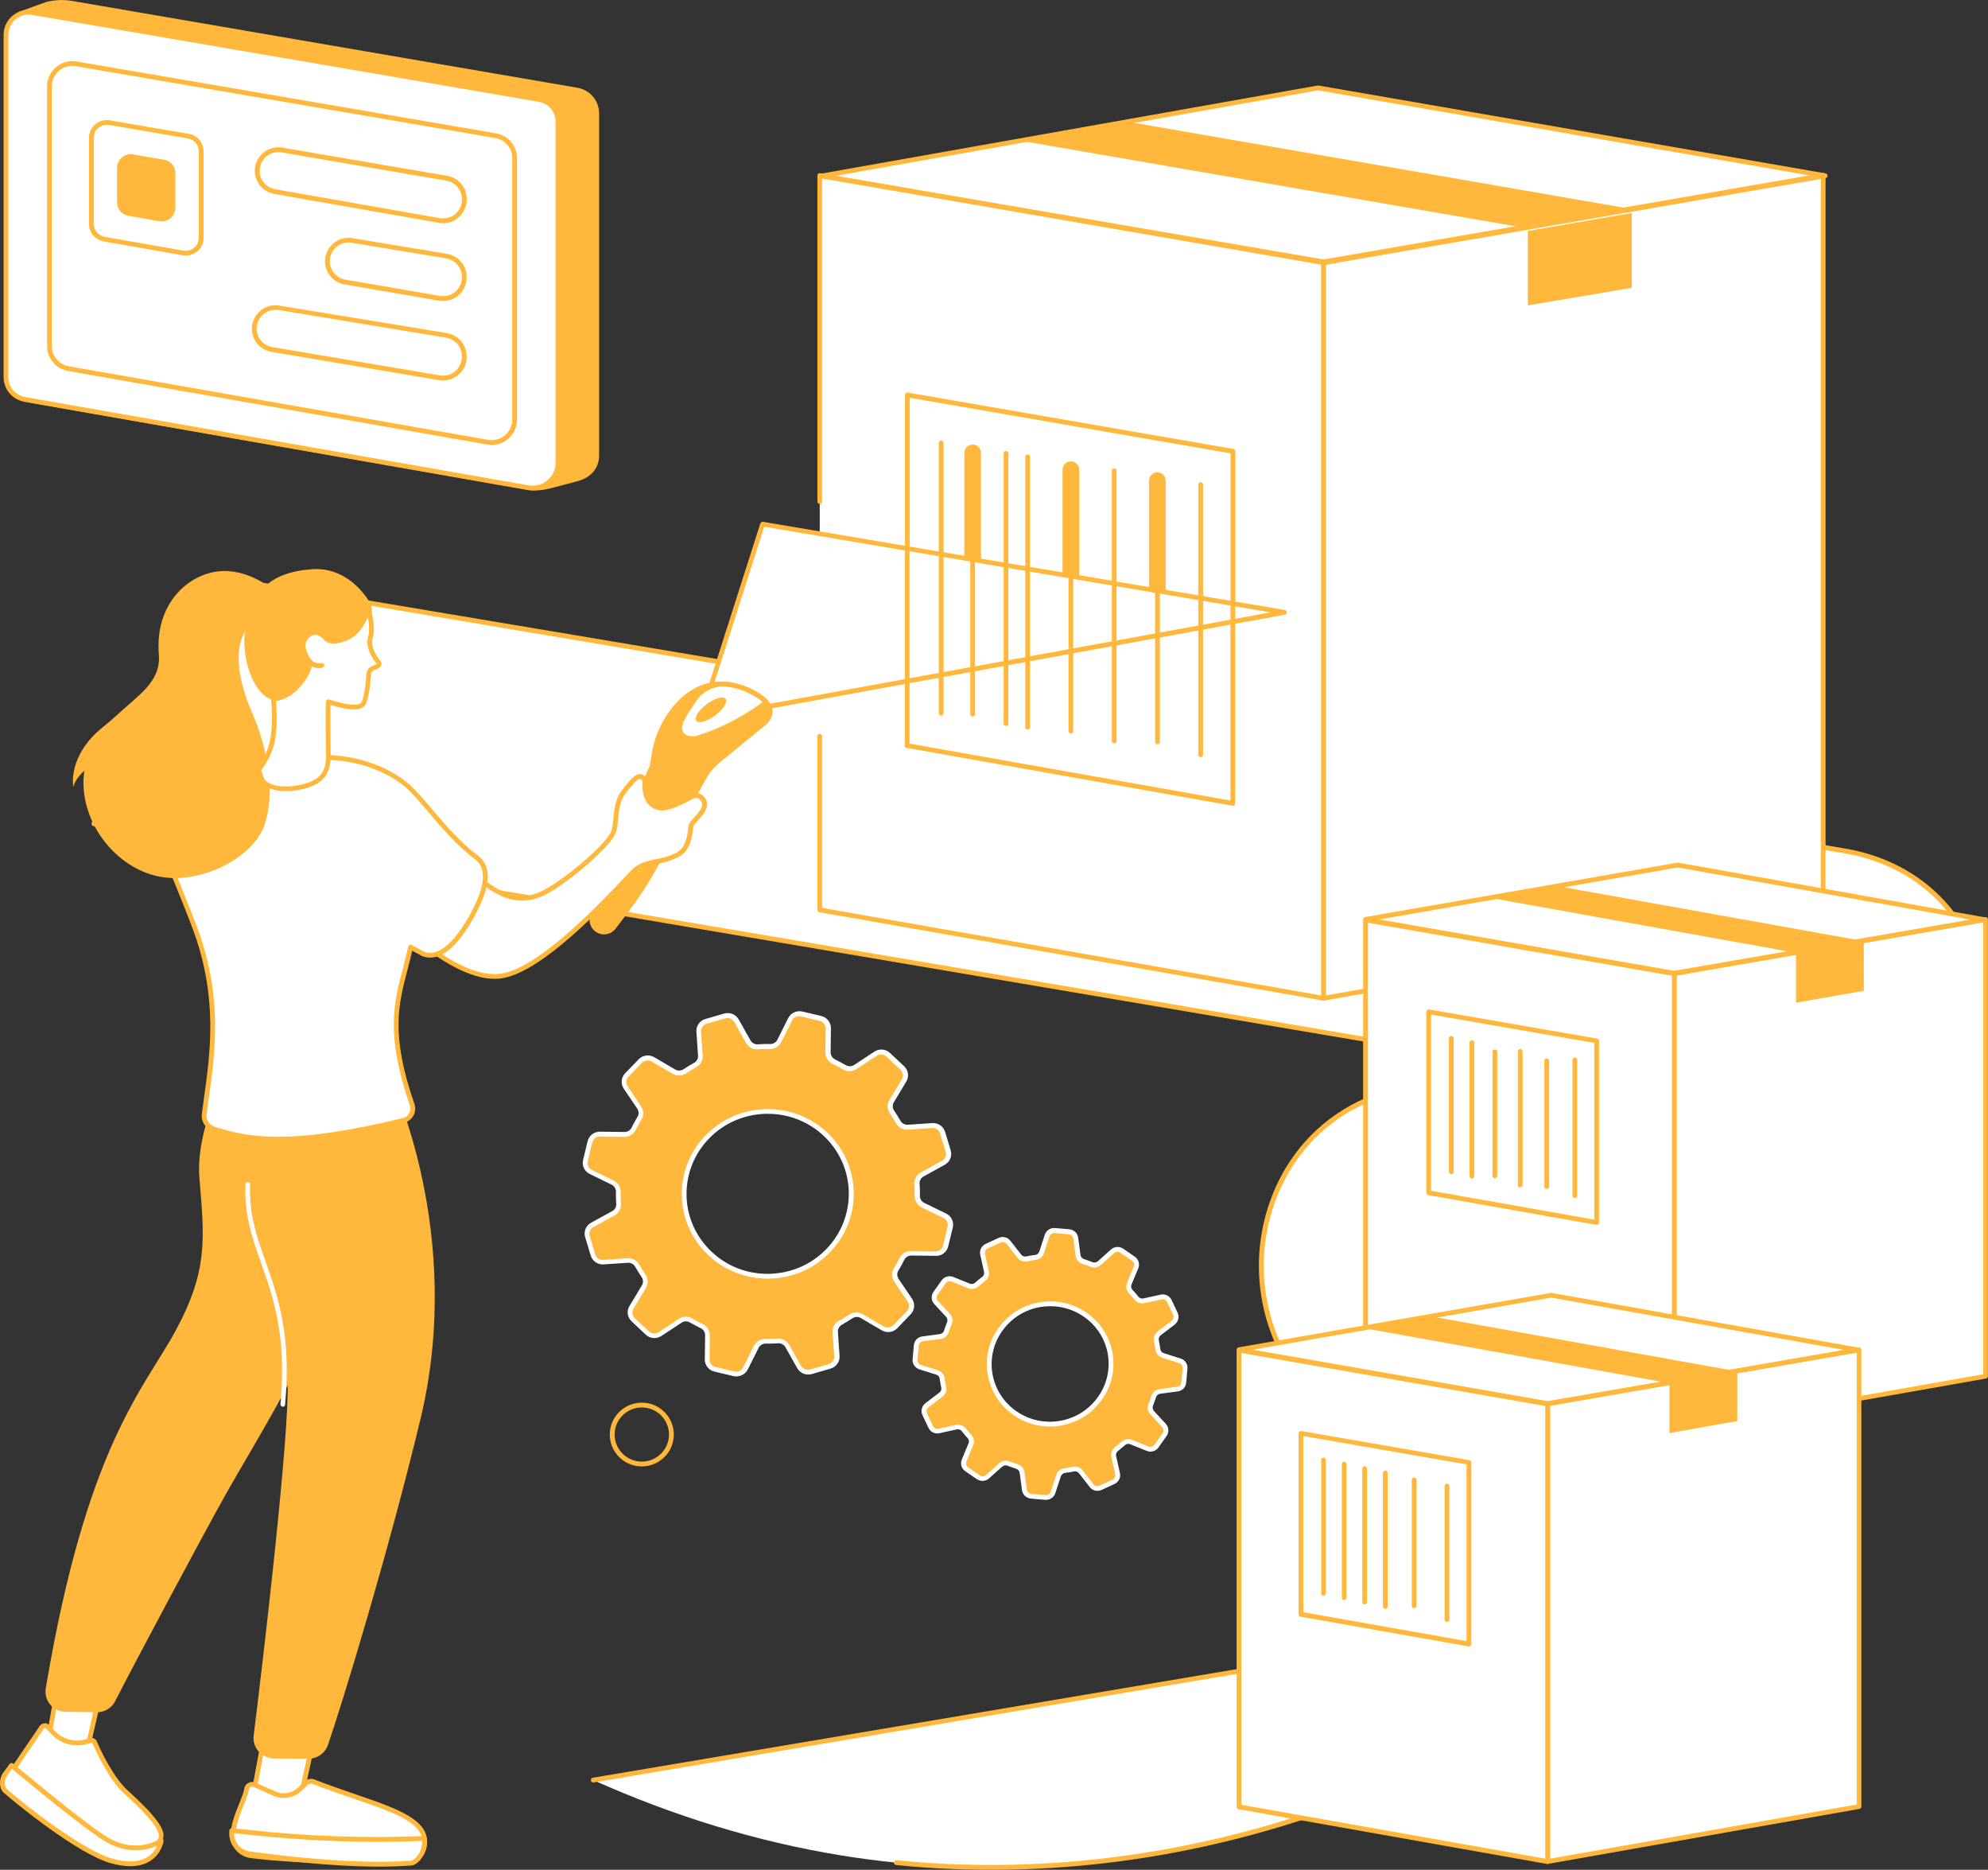 <?xml version="1.0" encoding="UTF-8"?> <svg xmlns="http://www.w3.org/2000/svg" width="804" height="756" viewBox="0 0 804 756" fill="none"><rect x="0" y="0" width="804" height="756" fill="#333333" stroke="none"/> <g clip-path="url(#clip0_157_11381)"> <path d="M773.536 510.114L746.102 505.157C731.659 502.678 731.659 482.063 746.102 479.585C767.809 475.867 783.372 464.382 792.752 449.551C793.001 448.436 793.333 447.403 793.748 446.453C797.525 429.474 800.098 412.454 801.551 395.475C801.551 395.392 801.509 395.309 801.551 395.227C795.823 370.812 777.271 349.288 745.895 344.001L105.832 236.508C91.721 246.877 78.357 259.601 64.827 279.596C52.957 297.153 44.283 315.33 37.975 333.094L571.042 423.442C580.007 424.971 580.048 437.778 571.083 439.347C489.447 453.806 489.903 570.511 571.623 584.392L713.647 609.138C737.885 580.054 758.263 546.922 773.536 510.114Z" fill="white"></path> <path d="M713.647 610.088C713.606 610.088 713.523 610.088 713.481 610.088L571.457 585.342C528.584 578.071 509.244 543.328 509.119 512.097C508.995 480.907 528.045 445.998 570.876 438.397C574.985 437.654 576.769 434.349 576.769 431.374C576.769 428.4 574.902 425.095 570.834 424.393L37.809 334.044C37.518 334.003 37.269 333.838 37.145 333.59C37.02 333.342 36.979 333.053 37.062 332.764C43.951 313.389 52.999 295.294 64.039 279.018C76.158 261.13 88.899 247.745 105.293 235.723C105.501 235.558 105.791 235.517 106.04 235.558L746.061 343.05C774.906 347.925 795.989 367.341 802.464 394.979C802.505 395.061 802.505 395.185 802.505 395.268C802.505 395.351 802.547 395.433 802.505 395.516C801.011 412.701 798.397 429.928 794.661 446.618C794.661 446.659 794.62 446.701 794.62 446.742C794.205 447.734 793.914 448.725 793.665 449.716C793.624 449.799 793.582 449.923 793.541 450.006C786.319 461.449 772.25 476.032 746.268 480.494C739.337 481.692 736.266 487.31 736.266 492.35C736.266 497.39 739.379 503.008 746.268 504.165L773.744 509.122C774.034 509.164 774.283 509.37 774.408 509.618C774.532 509.866 774.574 510.196 774.449 510.444C759.55 546.385 739.338 579.765 714.436 609.716C714.228 609.964 713.938 610.088 713.647 610.088ZM39.261 332.351L571.208 422.492C576.396 423.36 578.762 427.574 578.762 431.374C578.762 435.175 576.479 439.389 571.291 440.298C529.539 447.692 510.987 481.692 511.111 512.097C511.236 542.502 530.037 576.336 571.831 583.442L713.315 608.105C737.719 578.732 757.516 546.014 772.25 510.857L745.978 506.107C737.968 504.743 734.357 498.216 734.357 492.391C734.357 486.566 737.926 480.039 745.978 478.676C771.129 474.338 784.825 460.292 791.881 449.179C792.13 448.188 792.42 447.197 792.835 446.164C796.529 429.598 799.144 412.578 800.596 395.516C800.596 395.475 800.596 395.392 800.596 395.351C794.288 368.539 773.785 349.701 745.771 344.992L106.082 237.541C90.02 249.397 77.527 262.534 65.616 280.133C54.867 295.955 46.026 313.513 39.261 332.351Z" fill="#FFB83B"></path> <path d="M239.93 719.727C272.219 734.228 306.086 744.638 340.118 750.174C458.735 769.466 587.27 730.758 678.951 645.697L239.93 719.727Z" fill="white"></path> <path d="M400.879 756C388.013 756 375.147 755.381 362.364 754.059C361.824 754.017 361.451 753.522 361.492 752.984C361.534 752.447 362.032 752.076 362.53 752.117C474.547 763.436 591.42 724.232 675.879 647.145L240.095 720.679C239.556 720.762 239.058 720.431 238.975 719.894C238.892 719.357 239.224 718.861 239.763 718.779L678.784 644.748C679.199 644.666 679.614 644.872 679.822 645.285C680.029 645.657 679.946 646.112 679.614 646.401C604.161 716.424 502.271 756 400.879 756Z" fill="#FFB83B"></path> <path d="M382.037 491.565L373.239 487.269C371.827 486.566 370.914 485.162 370.914 483.592C370.956 481.94 370.914 480.287 370.79 478.676C370.665 477.106 371.537 475.66 372.907 474.875L381.456 470.166C383.158 469.216 383.946 467.274 383.407 465.456L381.166 458.02C380.626 456.202 378.841 454.963 376.932 455.128L367.096 455.789C365.519 455.913 363.983 455.087 363.236 453.724C362.448 452.319 361.576 450.915 360.663 449.593C359.791 448.271 359.75 446.577 360.539 445.255L365.56 436.91C366.557 435.258 366.266 433.192 364.855 431.87L359.169 426.541C357.758 425.219 355.641 425.054 354.023 426.128L345.846 431.498C344.518 432.366 342.817 432.407 341.447 431.622C340.036 430.796 338.583 430.011 337.089 429.309C335.637 428.606 334.765 427.161 334.765 425.591L334.89 415.883C334.931 413.982 333.603 412.288 331.735 411.875L324.099 410.058C322.231 409.603 320.28 410.512 319.409 412.206L315.051 420.923C314.345 422.327 312.893 423.236 311.316 423.195C309.656 423.153 307.995 423.195 306.335 423.319C304.758 423.401 303.264 422.616 302.476 421.253L297.786 412.702C296.831 411.049 294.839 410.223 293.013 410.801L285.459 412.991C283.592 413.528 282.388 415.263 282.513 417.163L283.177 426.83C283.301 428.4 282.471 429.887 281.101 430.631C279.649 431.416 278.238 432.283 276.868 433.192C275.54 434.06 273.838 434.101 272.469 433.275L264.002 428.317C262.342 427.326 260.225 427.615 258.897 429.02L253.46 434.638C252.132 436.001 251.966 438.108 253.004 439.719L258.441 447.775C259.312 449.097 259.395 450.749 258.565 452.113C257.735 453.517 256.947 454.922 256.199 456.409C255.494 457.814 254.041 458.723 252.423 458.681L242.586 458.557C240.636 458.516 238.976 459.838 238.519 461.697L236.693 469.257C236.236 471.116 237.149 473.016 238.893 473.884L247.691 478.18C249.102 478.883 250.015 480.287 250.015 481.857C249.974 483.509 250.015 485.162 250.14 486.773C250.223 488.343 249.393 489.789 248.023 490.574L239.474 495.283C237.772 496.233 236.983 498.175 237.523 499.993L239.764 507.429C240.304 509.246 242.088 510.486 243.998 510.321L253.792 509.66C255.369 509.577 256.905 510.362 257.652 511.725C258.441 513.171 259.312 514.576 260.267 515.898C261.138 517.178 261.18 518.872 260.35 520.235L255.328 528.58C254.332 530.233 254.622 532.298 256.033 533.62L261.719 538.949C263.13 540.271 265.247 540.437 266.866 539.362L275.042 533.992C276.37 533.124 278.072 533.083 279.441 533.868C280.852 534.694 282.305 535.479 283.799 536.182C285.252 536.884 286.123 538.33 286.123 539.9L285.999 549.608C285.957 551.508 287.285 553.202 289.153 553.615L296.79 555.433C298.657 555.887 300.608 554.978 301.479 553.284L305.837 544.568C306.543 543.163 307.995 542.254 309.573 542.296C311.233 542.337 312.893 542.296 314.553 542.172C316.13 542.089 317.624 542.874 318.413 544.237L323.186 552.706C324.14 554.359 326.132 555.185 327.959 554.606L335.512 552.417C337.38 551.88 338.583 550.145 338.459 548.244L337.795 538.578C337.67 537.008 338.5 535.521 339.911 534.777C341.364 533.992 342.734 533.124 344.103 532.216C345.431 531.348 347.133 531.307 348.503 532.092L356.969 537.049C358.629 538.041 360.746 537.751 362.074 536.347L367.511 530.728C368.839 529.365 369.005 527.258 367.968 525.647L362.531 517.591C361.659 516.269 361.576 514.617 362.406 513.254C363.236 511.849 364.025 510.444 364.772 508.957C365.477 507.553 366.93 506.644 368.549 506.685L378.385 506.809C380.336 506.85 381.996 505.528 382.452 503.669L384.278 496.109C384.693 494.333 383.78 492.391 382.037 491.565ZM311.191 516.022C292.556 516.435 277.117 501.81 276.702 483.427C276.287 465.043 291.104 449.799 309.739 449.386C328.374 448.973 343.813 463.597 344.228 481.981C344.643 500.364 329.868 515.608 311.191 516.022Z" fill="#FFB83B"></path> <path d="M297.785 556.507C297.37 556.507 296.997 556.465 296.582 556.383L288.945 554.565C286.621 554.028 285.003 551.963 285.044 549.608L285.169 539.9C285.169 538.702 284.504 537.586 283.425 537.049C281.931 536.305 280.437 535.521 279.026 534.694C277.988 534.075 276.66 534.116 275.664 534.777L267.488 540.147C265.496 541.469 262.881 541.263 261.138 539.61L255.452 534.281C253.709 532.629 253.336 530.067 254.581 528.043L259.603 519.698C260.225 518.665 260.184 517.385 259.52 516.393C258.565 515.03 257.693 513.584 256.863 512.138C256.282 511.105 255.12 510.486 253.917 510.568L244.122 511.229C241.715 511.395 239.598 509.907 238.892 507.635L236.651 500.199C235.987 497.927 236.942 495.531 239.058 494.374L247.608 489.665C248.687 489.086 249.31 487.93 249.227 486.773C249.102 485.121 249.061 483.427 249.102 481.774C249.102 480.618 248.438 479.502 247.318 478.965L238.519 474.669C236.361 473.636 235.24 471.281 235.821 468.968L237.647 461.408C238.228 459.094 240.304 457.524 242.669 457.566L252.506 457.69C253.751 457.731 254.871 457.029 255.411 455.955C256.158 454.467 256.946 452.98 257.818 451.576C258.44 450.543 258.399 449.262 257.735 448.271L252.298 440.215C250.97 438.232 251.177 435.671 252.838 433.936L258.274 428.317C259.935 426.582 262.508 426.252 264.583 427.45L273.05 432.407C274.087 433.027 275.415 432.985 276.411 432.324C277.822 431.416 279.275 430.507 280.728 429.722C281.765 429.143 282.388 428.028 282.305 426.83L281.641 417.163C281.475 414.808 282.969 412.66 285.293 411.999L292.847 409.81C295.129 409.149 297.578 410.099 298.74 412.164L303.513 420.633C304.094 421.666 305.256 422.327 306.46 422.244C308.12 422.121 309.821 422.079 311.523 422.121C312.685 422.162 313.847 421.46 314.387 420.385L318.745 411.669C319.824 409.562 322.189 408.446 324.514 408.983L332.15 410.801C334.474 411.338 336.093 413.404 336.051 415.759L335.927 425.467C335.927 426.665 336.591 427.78 337.67 428.317C339.164 429.061 340.658 429.846 342.069 430.672C343.107 431.292 344.435 431.25 345.431 430.589L353.607 425.219C355.599 423.897 358.214 424.103 359.957 425.756L365.643 431.085C367.386 432.738 367.76 435.299 366.515 437.323L361.493 445.668C360.87 446.701 360.912 447.982 361.576 448.973C362.489 450.336 363.361 451.741 364.191 453.187C364.772 454.22 365.934 454.839 367.179 454.757L377.015 454.096C379.422 453.93 381.539 455.418 382.244 457.69L384.486 465.126C385.15 467.398 384.195 469.794 382.078 470.951L373.529 475.66C372.45 476.239 371.827 477.395 371.91 478.552C372.035 480.204 372.076 481.857 372.035 483.551C371.993 484.707 372.699 485.823 373.819 486.36L382.618 490.656C384.776 491.689 385.897 494.044 385.316 496.357L383.49 503.917C382.909 506.231 380.875 507.842 378.468 507.759L368.631 507.635C367.386 507.635 366.266 508.296 365.726 509.37C364.979 510.858 364.191 512.345 363.319 513.749C362.696 514.782 362.738 516.063 363.402 517.054L368.839 525.11C370.167 527.093 369.96 529.654 368.299 531.389L362.904 537.008C361.244 538.743 358.671 539.073 356.596 537.875L348.129 532.918C347.091 532.298 345.763 532.34 344.767 533.001C343.398 533.909 341.945 534.777 340.492 535.603C339.455 536.182 338.791 537.338 338.874 538.536L339.538 548.203C339.704 550.558 338.21 552.706 335.885 553.367L328.332 555.557C326.049 556.218 323.6 555.267 322.438 553.202L317.666 544.733C317.084 543.7 315.922 543.039 314.719 543.122C313.059 543.246 311.357 543.287 309.655 543.246C308.493 543.246 307.331 543.907 306.792 544.981L302.434 553.698C301.479 555.474 299.695 556.507 297.785 556.507ZM277.366 532.381C278.279 532.381 279.151 532.629 279.939 533.083C281.309 533.909 282.761 534.653 284.214 535.355C285.957 536.223 287.078 537.999 287.078 539.941L286.953 549.649C286.953 551.095 287.949 552.376 289.36 552.706L296.997 554.524C298.45 554.854 299.944 554.193 300.566 552.871L304.924 544.155C305.796 542.42 307.58 541.345 309.531 541.345C311.191 541.387 312.81 541.345 314.428 541.222C316.337 541.098 318.205 542.089 319.16 543.783L323.933 552.252C324.68 553.532 326.174 554.152 327.585 553.739L335.138 551.549C336.549 551.136 337.504 549.814 337.38 548.368L336.715 538.702C336.591 536.76 337.587 534.901 339.33 533.992C340.741 533.207 342.152 532.381 343.48 531.472C345.099 530.398 347.216 530.357 348.917 531.348L357.384 536.305C358.671 537.049 360.289 536.843 361.327 535.768L366.764 530.15C367.801 529.076 367.926 527.506 367.096 526.267L361.659 518.211C360.58 516.6 360.497 514.493 361.493 512.841C362.323 511.477 363.112 510.073 363.817 508.627C364.647 506.933 366.473 505.818 368.382 505.818C368.424 505.818 368.424 505.818 368.465 505.818L378.302 505.942H378.343C379.796 505.942 381.082 504.95 381.414 503.545L383.241 495.985C383.573 494.581 382.909 493.094 381.58 492.474L372.782 488.178C370.997 487.31 369.918 485.534 369.918 483.592C369.96 481.981 369.918 480.328 369.794 478.759C369.669 476.858 370.707 474.999 372.408 474.049L380.958 469.34C382.245 468.637 382.867 467.15 382.452 465.745L380.211 458.309C379.796 456.905 378.468 455.996 376.974 456.079L367.137 456.74C365.187 456.863 363.319 455.872 362.364 454.178C361.576 452.774 360.704 451.41 359.833 450.088C358.754 448.477 358.671 446.37 359.708 444.718L364.73 436.373C365.477 435.134 365.27 433.523 364.191 432.531L358.505 427.202C357.426 426.169 355.807 426.045 354.562 426.871L346.386 432.242C344.767 433.316 342.65 433.357 340.949 432.407C339.579 431.581 338.127 430.837 336.674 430.135C334.931 429.267 333.81 427.491 333.81 425.549L333.935 415.841C333.935 414.395 332.939 413.115 331.528 412.784L323.891 410.966C322.438 410.636 320.944 411.297 320.322 412.619L315.964 421.336C315.092 423.071 313.349 424.145 311.44 424.145C311.399 424.145 311.399 424.145 311.357 424.145C309.697 424.103 308.078 424.145 306.46 424.269C304.509 424.393 302.683 423.401 301.728 421.707L296.955 413.239C296.25 411.958 294.714 411.338 293.303 411.751L285.75 413.941C284.338 414.354 283.384 415.676 283.508 417.122L284.172 426.789C284.297 428.73 283.301 430.589 281.599 431.498C280.188 432.283 278.777 433.151 277.407 434.018C275.789 435.092 273.672 435.134 272.012 434.142L263.545 429.185C262.259 428.441 260.64 428.648 259.603 429.722L254.166 435.34C253.128 436.414 253.004 437.984 253.834 439.223L259.271 447.279C260.35 448.89 260.433 450.997 259.437 452.65C258.606 454.013 257.818 455.418 257.112 456.864C256.241 458.599 254.373 459.673 252.464 459.673L242.628 459.549C241.175 459.466 239.847 460.499 239.515 461.945L237.689 469.505C237.357 470.909 238.021 472.397 239.349 473.016L248.148 477.313C249.932 478.18 251.011 479.957 251.011 481.898C250.97 483.509 251.011 485.162 251.136 486.732C251.26 488.632 250.223 490.491 248.521 491.441L239.972 496.151C238.685 496.853 238.062 498.34 238.477 499.745L240.719 507.181C241.134 508.585 242.462 509.494 243.956 509.412L253.751 508.751C255.701 508.627 257.569 509.618 258.523 511.271C259.312 512.675 260.184 514.039 261.097 515.402C262.176 516.972 262.217 519.079 261.221 520.772L256.199 529.117C255.452 530.357 255.66 531.968 256.739 532.959L262.425 538.288C263.504 539.321 265.122 539.445 266.368 538.619L274.544 533.248C275.415 532.67 276.37 532.381 277.366 532.381ZM310.444 516.972C301.438 516.972 292.971 513.625 286.455 507.47C279.732 501.149 275.955 492.598 275.747 483.468C275.54 474.297 278.985 465.622 285.418 459.012C291.851 452.402 300.483 448.643 309.78 448.436C319.035 448.271 327.875 451.617 334.557 457.938C341.281 464.258 345.058 472.81 345.265 481.94C345.473 491.111 342.028 499.786 335.595 506.396C329.162 513.006 320.529 516.765 311.233 516.972C310.984 516.972 310.734 516.972 310.444 516.972ZM310.527 450.336C310.278 450.336 310.029 450.336 309.78 450.336C301.023 450.543 292.847 454.054 286.787 460.292C280.728 466.53 277.49 474.751 277.656 483.385C277.822 492.02 281.433 500.075 287.742 506.065C294.05 512.056 302.351 515.237 311.15 515.03C319.907 514.823 328.083 511.312 334.142 505.074C340.202 498.836 343.439 490.615 343.273 481.981C343.107 473.347 339.496 465.291 333.188 459.301C327.045 453.517 319.035 450.336 310.527 450.336Z" fill="white"></path> <path d="M477.286 550.186L470.48 548.037C469.359 547.707 468.571 546.757 468.405 545.641C468.239 544.443 468.031 543.245 467.782 542.088C467.533 540.973 467.99 539.816 468.903 539.114L474.589 534.776C475.709 533.909 476.083 532.422 475.46 531.182L473.053 526.06C472.472 524.82 471.061 524.118 469.691 524.407L462.677 525.936C461.557 526.184 460.353 525.77 459.648 524.862C458.9 523.911 458.153 523.003 457.323 522.135C456.535 521.309 456.327 520.07 456.784 518.995L459.523 512.427C460.063 511.146 459.606 509.659 458.485 508.874L453.796 505.652C452.633 504.867 451.098 504.949 450.019 505.9L444.706 510.65C443.835 511.435 442.631 511.642 441.552 511.229C440.432 510.774 439.311 510.403 438.149 510.031C437.028 509.7 436.24 508.75 436.074 507.593L435.119 500.57C434.912 499.207 433.791 498.133 432.38 498.009L426.652 497.513C425.241 497.39 423.955 498.257 423.498 499.579L421.299 506.313C420.967 507.387 420.012 508.213 418.85 508.378C417.646 508.544 416.443 508.75 415.281 508.998C414.16 509.246 412.998 508.791 412.292 507.924L407.935 502.347C407.063 501.231 405.569 500.901 404.282 501.479L399.094 503.875C397.808 504.454 397.102 505.858 397.434 507.222L398.97 514.121C399.219 515.236 398.804 516.393 397.891 517.095C396.936 517.839 395.982 518.582 395.11 519.409C394.238 520.193 393.035 520.4 391.956 519.946L385.315 517.26C384.029 516.723 382.493 517.178 381.704 518.334L378.426 522.961C377.596 524.118 377.72 525.647 378.675 526.679L383.489 531.885C384.278 532.711 384.485 533.95 384.029 534.983C383.572 536.057 383.157 537.214 382.784 538.329C382.452 539.445 381.455 540.229 380.335 540.395L373.238 541.345C371.827 541.551 370.748 542.667 370.623 544.03L370.125 549.69C370.001 551.094 370.872 552.375 372.2 552.788L379.007 554.936C380.127 555.267 380.916 556.217 381.082 557.332C381.248 558.53 381.455 559.728 381.704 560.885C381.954 562.001 381.497 563.157 380.584 563.86L374.898 568.197C373.777 569.065 373.404 570.552 374.026 571.791L376.434 576.914C377.015 578.153 378.426 578.856 379.795 578.567L386.809 577.038C387.93 576.79 389.134 577.203 389.839 578.112C390.586 579.062 391.375 579.971 392.163 580.839C392.952 581.665 393.159 582.904 392.703 583.937L389.964 590.506C389.424 591.786 389.881 593.273 391.001 594.058L395.691 597.281C396.853 598.066 398.389 597.983 399.468 597.033L404.78 592.282C405.652 591.497 406.855 591.29 407.935 591.704C409.055 592.158 410.176 592.53 411.338 592.902C412.458 593.232 413.247 594.182 413.413 595.339L414.368 602.362C414.575 603.725 415.696 604.799 417.107 604.923L422.834 605.419C424.245 605.543 425.532 604.675 425.988 603.353L428.188 596.62C428.52 595.546 429.475 594.719 430.637 594.554C431.84 594.389 433.044 594.182 434.206 593.934C435.327 593.687 436.489 594.141 437.194 595.009L441.552 600.586C442.424 601.701 443.918 602.031 445.204 601.453L450.392 599.057C451.679 598.479 452.384 597.074 452.052 595.711L450.517 588.812C450.268 587.696 450.683 586.54 451.596 585.837C452.55 585.094 453.464 584.35 454.335 583.565C455.207 582.78 456.41 582.574 457.489 583.028L464.13 585.713C465.416 586.25 466.952 585.796 467.741 584.639L471.019 580.012C471.849 578.856 471.725 577.327 470.77 576.294L465.956 571.089C465.167 570.263 464.96 569.024 465.416 567.991C465.873 566.917 466.288 565.76 466.662 564.645C466.994 563.529 467.99 562.744 469.11 562.579L476.207 561.629C477.618 561.422 478.697 560.307 478.822 558.944L479.32 553.284C479.486 551.879 478.614 550.599 477.286 550.186ZM428.852 575.468C415.447 577.782 402.705 568.9 400.422 555.68C398.14 542.46 407.146 529.86 420.551 527.547C433.957 525.233 446.699 534.115 448.981 547.335C451.264 560.555 442.258 573.155 428.852 575.468Z" fill="#FFB83B"></path> <path d="M423 606.41C422.876 606.41 422.751 606.41 422.668 606.41L416.941 605.915C415.073 605.749 413.579 604.345 413.33 602.527L412.375 595.504C412.251 594.719 411.711 594.1 410.964 593.852C409.802 593.48 408.64 593.067 407.478 592.612C406.772 592.323 405.901 592.489 405.32 592.984L400.007 597.735C398.638 598.974 396.563 599.098 395.069 598.066L390.379 594.843C388.843 593.769 388.262 591.828 388.968 590.134L391.707 583.565C391.997 582.863 391.873 582.037 391.333 581.458C390.503 580.55 389.715 579.641 388.968 578.649C388.511 578.029 387.681 577.782 386.934 577.947L379.92 579.475C378.094 579.889 376.268 578.98 375.479 577.286L373.072 572.163C372.283 570.47 372.781 568.528 374.234 567.371L379.92 563.033C380.542 562.579 380.833 561.794 380.667 561.05C380.418 559.852 380.21 558.654 380.044 557.415C379.961 556.672 379.38 556.011 378.633 555.804L371.827 553.656C370.042 553.077 368.922 551.425 369.088 549.566L369.586 543.906C369.752 542.047 371.163 540.601 373.03 540.353L380.127 539.403C380.916 539.279 381.58 538.742 381.788 537.999C382.161 536.842 382.576 535.685 383.033 534.57C383.323 533.868 383.157 533.041 382.659 532.463L377.845 527.258C376.6 525.894 376.434 523.87 377.513 522.342L380.791 517.715C381.871 516.186 383.821 515.608 385.564 516.31L392.205 518.995C392.952 519.285 393.782 519.161 394.363 518.624C395.276 517.797 396.231 517.012 397.227 516.269C397.849 515.814 398.14 515.03 397.974 514.245L396.438 507.346C396.023 505.528 396.936 503.71 398.638 502.925L403.826 500.529C405.527 499.744 407.52 500.199 408.64 501.686L412.998 507.263C413.496 507.883 414.285 508.172 415.032 508.007C416.235 507.759 417.48 507.511 418.684 507.387C419.431 507.304 420.095 506.726 420.344 505.982L422.544 499.249C423.125 497.472 424.826 496.357 426.694 496.522L432.421 497.018C434.289 497.183 435.783 498.588 436.032 500.405L436.987 507.428C437.111 508.213 437.651 508.833 438.398 509.081C439.56 509.453 440.722 509.866 441.843 510.32C442.548 510.609 443.42 510.444 444.001 509.948L449.313 505.197C450.683 503.958 452.717 503.834 454.252 504.867L458.942 508.089C460.478 509.163 461.059 511.105 460.353 512.799L457.614 519.367C457.323 520.07 457.448 520.896 457.987 521.474C458.818 522.342 459.606 523.292 460.353 524.242C460.81 524.862 461.64 525.151 462.387 524.986L469.401 523.457C471.227 523.044 473.053 523.953 473.842 525.647L476.249 530.769C477.037 532.463 476.539 534.405 475.087 535.561L469.401 539.899C468.778 540.353 468.488 541.138 468.654 541.882C468.903 543.08 469.11 544.278 469.276 545.517C469.359 546.261 469.94 546.922 470.687 547.129L477.494 549.277C479.279 549.855 480.399 551.508 480.233 553.367L479.735 559.026C479.569 560.885 478.158 562.331 476.29 562.579L469.193 563.529C468.405 563.653 467.741 564.19 467.533 564.934C467.16 566.09 466.745 567.247 466.288 568.363C465.998 569.065 466.164 569.891 466.662 570.47L471.476 575.675C472.721 577.038 472.887 579.062 471.808 580.591L468.529 585.218C467.45 586.746 465.5 587.325 463.756 586.622L457.116 583.937C456.369 583.648 455.539 583.772 454.958 584.309C454.045 585.135 453.09 585.92 452.135 586.664C451.513 587.118 451.222 587.944 451.388 588.688L452.924 595.587C453.339 597.405 452.426 599.222 450.724 600.007L445.536 602.403C443.835 603.188 441.843 602.734 440.722 601.247L436.364 595.67C435.866 595.05 435.078 594.761 434.331 594.926C433.127 595.174 431.882 595.422 430.678 595.546C429.931 595.628 429.267 596.207 429.018 596.95L426.819 603.684C426.279 605.336 424.743 606.41 423 606.41ZM406.772 590.588C407.27 590.588 407.769 590.671 408.267 590.877C409.346 591.291 410.466 591.704 411.587 592.034C413.039 592.489 414.119 593.769 414.326 595.256L415.281 602.279C415.405 603.23 416.152 603.932 417.107 604.014L422.834 604.51C423.789 604.593 424.66 604.014 424.951 603.106L427.151 596.372C427.607 594.926 428.894 593.852 430.388 593.687C431.55 593.521 432.753 593.315 433.916 593.067C435.368 592.736 436.945 593.315 437.858 594.513L442.216 600.09C442.797 600.833 443.835 601.081 444.706 600.668L449.894 598.272C450.766 597.859 451.222 596.95 451.015 596L449.479 589.101C449.147 587.614 449.728 586.085 450.932 585.135C451.845 584.433 452.758 583.689 453.63 582.904C454.75 581.871 456.41 581.624 457.821 582.161L464.462 584.846C465.333 585.218 466.371 584.887 466.911 584.144L470.189 579.517C470.729 578.732 470.687 577.699 470.023 576.997L465.209 571.791C464.171 570.676 463.881 569.065 464.462 567.66C464.918 566.586 465.292 565.512 465.666 564.397C466.122 562.951 467.409 561.877 468.903 561.67L476 560.72C476.954 560.596 477.701 559.852 477.784 558.902L478.283 553.243C478.366 552.292 477.784 551.425 476.871 551.136L470.065 548.988C468.612 548.533 467.533 547.252 467.326 545.765C467.16 544.609 466.952 543.452 466.703 542.295C466.371 540.849 466.952 539.279 468.156 538.37L473.842 534.033C474.589 533.454 474.838 532.463 474.464 531.595L472.057 526.473C471.642 525.605 470.729 525.151 469.774 525.357L462.76 526.886C461.266 527.216 459.689 526.638 458.776 525.481C458.07 524.572 457.282 523.664 456.535 522.837C455.497 521.722 455.207 520.111 455.788 518.706L458.527 512.138C458.901 511.27 458.61 510.279 457.821 509.742L453.132 506.519C452.343 505.982 451.305 506.024 450.558 506.685L445.246 511.435C444.125 512.468 442.465 512.757 441.096 512.179C440.017 511.766 438.896 511.353 437.775 511.022C436.323 510.568 435.244 509.287 435.036 507.8L434.082 500.777C433.957 499.827 433.21 499.125 432.255 499.042L426.528 498.546C425.573 498.464 424.702 499.042 424.411 499.951L422.212 506.685C421.755 508.131 420.469 509.205 418.974 509.37C417.812 509.535 416.609 509.742 415.447 509.99C413.953 510.32 412.417 509.742 411.504 508.544L407.146 502.967C406.565 502.223 405.527 501.975 404.656 502.388L399.468 504.784C398.596 505.197 398.14 506.106 398.347 507.056L399.883 513.955C400.215 515.443 399.634 516.971 398.43 517.88C397.476 518.582 396.563 519.367 395.691 520.152C394.571 521.144 392.952 521.433 391.541 520.854L384.9 518.169C384.029 517.797 382.991 518.128 382.452 518.872L379.173 523.498C378.633 524.283 378.675 525.316 379.339 526.018L384.153 531.224C385.191 532.339 385.481 533.95 384.9 535.355C384.444 536.429 384.07 537.503 383.697 538.618C383.24 540.064 381.954 541.138 380.459 541.345L373.362 542.295C372.408 542.419 371.661 543.163 371.578 544.113L371.08 549.772C370.997 550.723 371.578 551.59 372.491 551.879L379.297 554.028C380.75 554.482 381.829 555.763 382.037 557.25C382.203 558.407 382.41 559.563 382.659 560.72C382.991 562.166 382.41 563.736 381.206 564.645L375.521 568.982C374.773 569.561 374.524 570.552 374.898 571.42L377.305 576.542C377.72 577.41 378.633 577.864 379.588 577.658L386.602 576.129C388.096 575.799 389.673 576.377 390.586 577.534C391.292 578.443 392.08 579.351 392.869 580.219C393.906 581.334 394.155 582.946 393.574 584.35L390.835 590.919C390.462 591.786 390.752 592.778 391.541 593.315L396.231 596.537C397.019 597.074 398.057 597.033 398.804 596.372L404.116 591.621C404.822 590.96 405.818 590.588 406.772 590.588ZM424.577 576.79C419.348 576.79 414.285 575.22 409.927 572.163C404.324 568.28 400.63 562.455 399.468 555.804C398.306 549.153 399.841 542.46 403.826 536.925C407.769 531.389 413.662 527.712 420.386 526.555C434.289 524.159 447.57 533.413 449.936 547.129C451.098 553.78 449.562 560.472 445.578 566.008C441.635 571.544 435.742 575.22 429.018 576.377C427.524 576.666 426.03 576.79 424.577 576.79ZM424.785 528.125C423.457 528.125 422.087 528.249 420.718 528.456C414.492 529.53 409.055 532.917 405.403 538.04C401.751 543.121 400.339 549.318 401.377 555.473C402.456 561.629 405.859 566.958 411.006 570.552C416.152 574.146 422.461 575.551 428.686 574.477C434.912 573.403 440.349 570.015 444.001 564.892C447.653 559.811 449.064 553.614 448.027 547.459C446.076 536.14 436.074 528.125 424.785 528.125Z" fill="white"></path> <path d="M283.26 290.707L308.411 211.885L519.454 247.578L283.26 290.707Z" fill="white"></path> <path d="M332.357 71.095L535.35 106.168L738.176 71.053L533.067 35.525L332.357 71.095Z" fill="white"></path> <path d="M411.173 56.637L614.165 91.71L659.653 84.481L454.544 48.953L411.173 56.637Z" fill="#FFB83B"></path> <path d="M535.308 403.612V105.881L331.527 70.972V367.878L535.308 403.612Z" fill="white"></path> <path d="M535.309 404.563C535.267 404.563 535.184 404.563 535.143 404.563L331.362 368.828C330.905 368.745 330.573 368.332 330.573 367.878V297.648C330.573 297.111 330.988 296.698 331.528 296.698C332.067 296.698 332.482 297.111 332.482 297.648V367.093L534.354 402.497V106.707L332.482 72.129V202.797C332.482 203.334 332.067 203.747 331.528 203.747C330.988 203.747 330.573 203.334 330.573 202.797V70.972C330.573 70.683 330.698 70.435 330.905 70.229C331.113 70.064 331.403 69.981 331.694 70.022L535.475 104.93C535.931 105.013 536.263 105.426 536.263 105.881V403.612C536.263 403.902 536.139 404.149 535.931 404.356C535.765 404.48 535.558 404.563 535.309 404.563Z" fill="#FFB83B"></path> <path d="M498.619 325.781C498.578 325.781 498.495 325.781 498.453 325.781L366.722 302.398C366.266 302.316 365.934 301.903 365.934 301.448V222.089C365.934 221.552 366.349 221.139 366.888 221.139C367.428 221.139 367.843 221.552 367.843 222.089V300.663L497.623 323.674V244.025C497.623 243.488 498.038 243.075 498.578 243.075C499.117 243.075 499.532 243.488 499.532 244.025V324.789C499.532 325.078 499.408 325.326 499.2 325.533C499.076 325.698 498.868 325.781 498.619 325.781Z" fill="#FFB83B"></path> <path d="M380.625 289.302C380.086 289.302 379.671 288.889 379.671 288.352V224.112C379.671 223.575 380.086 223.162 380.625 223.162C381.165 223.162 381.58 223.575 381.58 224.112V288.352C381.58 288.889 381.124 289.302 380.625 289.302Z" fill="#FFB83B"></path> <path d="M393.367 289.715C392.827 289.715 392.412 289.302 392.412 288.765V226.26C392.412 225.723 392.827 225.31 393.367 225.31C393.906 225.31 394.321 225.723 394.321 226.26V288.765C394.321 289.302 393.906 289.715 393.367 289.715Z" fill="#FFB83B"></path> <path d="M406.856 293.516C406.316 293.516 405.901 293.102 405.901 292.565V228.243C405.901 227.706 406.316 227.293 406.856 227.293C407.395 227.293 407.81 227.706 407.81 228.243V292.565C407.81 293.102 407.395 293.516 406.856 293.516Z" fill="#FFB83B"></path> <path d="M415.613 294.92C415.073 294.92 414.658 294.506 414.658 293.969V229.647C414.658 229.11 415.073 228.697 415.613 228.697C416.152 228.697 416.567 229.11 416.567 229.647V293.969C416.567 294.506 416.152 294.92 415.613 294.92Z" fill="#FFB83B"></path> <path d="M433.085 296.531C432.546 296.531 432.131 296.118 432.131 295.581V232.788C432.131 232.251 432.546 231.837 433.085 231.837C433.625 231.837 434.04 232.251 434.04 232.788V295.581C434.082 296.118 433.625 296.531 433.085 296.531Z" fill="#FFB83B"></path> <path d="M450.6 300.538C450.061 300.538 449.646 300.125 449.646 299.588V235.927C449.646 235.39 450.061 234.977 450.6 234.977C451.14 234.977 451.555 235.39 451.555 235.927V299.588C451.555 300.125 451.14 300.538 450.6 300.538Z" fill="#FFB83B"></path> <path d="M468.114 300.951C467.574 300.951 467.159 300.538 467.159 300V238.694C467.159 238.157 467.574 237.744 468.114 237.744C468.653 237.744 469.068 238.157 469.068 238.694V300C469.068 300.538 468.612 300.951 468.114 300.951Z" fill="#FFB83B"></path> <path d="M485.587 306.157C485.047 306.157 484.632 305.744 484.632 305.207V241.835C484.632 241.298 485.047 240.885 485.587 240.885C486.127 240.885 486.542 241.298 486.542 241.835V305.207C486.542 305.744 486.127 306.157 485.587 306.157Z" fill="#FFB83B"></path> <path d="M498.62 244.397C498.08 244.397 497.665 243.984 497.665 243.447V183.298L367.885 160.824V221.098C367.885 221.635 367.47 222.048 366.93 222.048C366.391 222.048 365.976 221.635 365.976 221.098V159.668C365.976 159.379 366.1 159.131 366.308 158.924C366.515 158.759 366.806 158.676 367.096 158.718L498.827 181.521C499.284 181.604 499.616 182.017 499.616 182.472V243.406C499.574 243.943 499.159 244.397 498.62 244.397Z" fill="#FFB83B"></path> <path d="M380.625 224.982C380.086 224.982 379.671 224.569 379.671 224.032V179.085C379.671 178.548 380.086 178.135 380.625 178.135C381.165 178.135 381.58 178.548 381.58 179.085V224.032C381.58 224.569 381.124 224.982 380.625 224.982Z" fill="#FFB83B"></path> <path d="M390.005 225.395V183.092C390.005 181.233 391.499 179.746 393.367 179.746C395.234 179.746 396.728 181.233 396.728 183.092V226.387L390.005 225.395Z" fill="#FFB83B"></path> <path d="M406.856 229.195C406.316 229.195 405.901 228.782 405.901 228.245V183.298C405.901 182.761 406.316 182.348 406.856 182.348C407.395 182.348 407.81 182.761 407.81 183.298V228.245C407.81 228.782 407.395 229.195 406.856 229.195Z" fill="#FFB83B"></path> <path d="M415.613 230.601C415.073 230.601 414.658 230.188 414.658 229.651V184.704C414.658 184.167 415.073 183.754 415.613 183.754C416.152 183.754 416.567 184.167 416.567 184.704V229.651C416.567 230.147 416.152 230.601 415.613 230.601Z" fill="#FFB83B"></path> <path d="M429.724 232.211V189.908C429.724 188.049 431.218 186.562 433.085 186.562C434.953 186.562 436.447 188.049 436.447 189.908V233.368L429.724 232.211Z" fill="#FFB83B"></path> <path d="M450.6 236.219C450.061 236.219 449.646 235.806 449.646 235.269V190.322C449.646 189.785 450.061 189.372 450.6 189.372C451.14 189.372 451.555 189.785 451.555 190.322V235.269C451.555 235.764 451.14 236.219 450.6 236.219Z" fill="#FFB83B"></path> <path d="M464.711 238.367V194.329C464.711 192.47 466.205 190.983 468.073 190.983C469.94 190.983 471.434 192.47 471.434 194.329V239.028L464.711 238.367Z" fill="#FFB83B"></path> <path d="M485.587 242.787C485.047 242.787 484.632 242.374 484.632 241.837V195.94C484.632 195.403 485.047 194.99 485.587 194.99C486.127 194.99 486.542 195.403 486.542 195.94V241.837C486.542 242.374 486.127 242.787 485.587 242.787Z" fill="#FFB83B"></path> <path d="M535.309 403.611V105.879L737.346 70.929V368.042L535.309 403.611Z" fill="white"></path> <path d="M535.309 404.561C535.101 404.561 534.852 404.478 534.686 404.354C534.479 404.189 534.354 403.9 534.354 403.611V105.879C534.354 105.424 534.686 105.011 535.143 104.929L737.18 69.979C737.471 69.938 737.761 70.021 737.969 70.186C738.176 70.351 738.301 70.64 738.301 70.929V368.041C738.301 368.496 737.969 368.909 737.512 368.992L535.475 404.561C535.433 404.561 535.392 404.561 535.309 404.561ZM536.263 106.705V402.454L736.35 367.215V72.045L536.263 106.705Z" fill="#FFB83B"></path> <path d="M659.943 86.09V116.371L617.9 123.477V93.402L659.943 86.09Z" fill="#FFB83B"></path> <path d="M535.35 107.16C535.309 107.16 535.226 107.16 535.184 107.16L332.192 72.087C331.735 72.004 331.403 71.591 331.403 71.137C331.403 70.682 331.735 70.269 332.192 70.187L532.901 34.576C533.026 34.576 533.109 34.576 533.233 34.576L738.342 70.104C738.799 70.187 739.131 70.6 739.131 71.054C739.131 71.509 738.799 71.922 738.342 72.004L535.516 107.16C535.475 107.119 535.392 107.16 535.35 107.16ZM337.919 71.096L535.35 105.219L732.532 71.054L533.026 36.518L337.919 71.096Z" fill="#FFB83B"></path> <path d="M283.259 291.658C282.969 291.658 282.72 291.534 282.554 291.328C282.346 291.08 282.263 290.708 282.346 290.419L307.497 211.638C307.663 211.184 308.12 210.894 308.576 210.977L519.62 246.629C520.077 246.711 520.409 247.083 520.409 247.579C520.409 248.033 520.077 248.446 519.62 248.529L283.425 291.617C283.384 291.658 283.301 291.658 283.259 291.658ZM309.074 212.96L284.629 289.427L513.893 247.579L309.074 212.96Z" fill="#FFB83B"></path> <path d="M24.072 678.043L18.718 708.448L34.614 710.307L41.088 681.761L24.072 678.043Z" fill="white"></path> <path d="M34.613 711.298C34.572 711.298 34.53 711.298 34.489 711.298L18.593 709.439C18.344 709.398 18.095 709.274 17.929 709.067C17.763 708.86 17.721 708.571 17.763 708.323L23.158 677.877C23.2 677.629 23.366 677.381 23.573 677.257C23.781 677.092 24.072 677.05 24.32 677.133L41.337 680.851C41.586 680.892 41.793 681.058 41.959 681.264C42.084 681.471 42.125 681.76 42.084 682.008L35.526 710.554C35.443 710.967 35.028 711.298 34.613 711.298ZM19.838 707.621L33.866 709.274L39.926 682.504L24.86 679.199L19.838 707.621Z" fill="#FFB83B"></path> <path d="M36.316 703.739C31.128 705.804 25.193 704.482 21.375 700.393L19.382 698.244C18.677 697.501 17.473 697.583 16.892 698.41L5.686 714.852C3.694 717.537 3.985 721.627 6.392 723.981C9.546 727.038 14.36 731.17 20.212 734.475C31.211 740.713 40.715 753.974 51.962 750.751C63.21 747.529 63.749 746.744 65.036 743.191C66.322 739.638 59.806 732.657 50.842 724.518C45.363 719.561 40.051 708.779 38.349 704.606C38.059 703.78 37.146 703.408 36.316 703.739Z" fill="white"></path> <path d="M48.559 752.196C41.835 752.196 35.693 747.28 29.716 742.447C26.521 739.885 23.159 737.2 19.756 735.258C13.779 731.871 8.84 727.616 5.728 724.641C2.988 721.997 2.615 717.329 4.897 714.272L16.062 697.872C16.518 697.211 17.182 696.839 17.971 696.756C18.76 696.715 19.507 697.004 20.046 697.582L22.038 699.731C25.525 703.531 31.086 704.771 35.9 702.829C36.523 702.581 37.228 702.581 37.851 702.829C38.474 703.077 38.972 703.572 39.221 704.192C40.964 708.53 46.276 719.023 51.464 723.733C63.002 734.184 67.194 739.927 65.907 743.438C64.455 747.528 63.376 748.396 52.211 751.576C51.008 752.031 49.762 752.196 48.559 752.196ZM18.22 698.698H18.178C18.054 698.698 17.846 698.739 17.722 698.946L6.516 715.388C4.773 717.742 5.022 721.295 7.097 723.278C10.085 726.17 14.9 730.301 20.71 733.606C24.238 735.63 27.641 738.315 30.92 740.959C37.892 746.578 44.492 751.866 51.755 749.8C62.794 746.66 63.044 745.999 64.164 742.86C65.534 739.1 53.996 728.649 50.219 725.22C44.325 719.891 38.93 708.53 37.477 704.977C37.436 704.812 37.312 704.729 37.145 704.647C36.98 704.564 36.813 704.564 36.689 704.647C31.169 706.877 24.736 705.432 20.669 701.052L18.677 698.904C18.552 698.698 18.345 698.698 18.22 698.698Z" fill="#FFB83B"></path> <path d="M65.16 744.265C65.16 744.265 55.988 750.958 43.537 744.059C35.236 739.473 4.69 713.819 4.69 713.819L2.034 717.413C0.706 719.23 0.498 722.701 2.2 724.188C9.961 730.963 32.746 748.768 44.74 752.321C63.168 757.733 65.16 744.265 65.16 744.265Z" fill="white"></path> <path d="M52.709 754.552C50.219 754.552 47.479 754.097 44.45 753.23C31.418 749.388 7.304 729.93 1.577 724.89C-0.581 723.031 -0.374 718.983 1.245 716.793L3.901 713.199C4.067 712.992 4.316 712.827 4.565 712.827C4.856 712.786 5.105 712.868 5.312 713.034C5.603 713.282 35.9 738.647 44.035 743.191C55.822 749.718 64.496 743.522 64.62 743.48C64.952 743.232 65.367 743.232 65.699 743.439C66.031 743.646 66.197 744.017 66.156 744.389C66.114 744.596 65.367 749.512 60.719 752.445C58.478 753.849 55.822 754.552 52.709 754.552ZM4.856 715.182L2.822 717.95C1.743 719.396 1.577 722.329 2.863 723.444C11.289 730.798 33.576 747.983 45.031 751.371C51.256 753.188 56.195 753.023 59.64 750.834C61.715 749.512 62.877 747.694 63.541 746.248C59.972 747.901 52.46 750.007 43.121 744.844C35.444 740.63 9.794 719.313 4.856 715.182Z" fill="#FFB83B"></path> <path d="M110.15 684.238L102.348 726.293L119.862 734.969L129.781 689.237L110.15 684.238Z" fill="white"></path> <path d="M119.862 735.919C119.696 735.919 119.571 735.878 119.447 735.837L101.932 727.161C101.559 726.955 101.351 726.542 101.434 726.129L109.237 684.115C109.278 683.867 109.444 683.619 109.652 683.495C109.859 683.371 110.15 683.289 110.399 683.371L130.03 688.37C130.528 688.494 130.86 688.99 130.735 689.485L120.816 735.217C120.733 735.506 120.567 735.754 120.277 735.878C120.152 735.878 119.986 735.919 119.862 735.919ZM103.426 725.757L119.156 733.565L128.619 689.94L110.897 685.437L103.426 725.757Z" fill="#FFB83B"></path> <path d="M99.732 723.362C99.109 727.369 94.378 735.177 94.254 741.87C94.171 746.084 97.283 749.678 101.434 750.256C113.221 751.908 143.601 753.561 166.428 751.743C168.005 751.619 170.744 750.504 171.574 746.621C174.313 733.566 151.611 730.096 126.792 720.305C125.838 719.933 124.717 720.14 123.97 720.842L121.231 723.404C118.491 725.965 114.507 726.667 111.104 725.139L102.969 721.544C101.558 721.007 99.939 721.875 99.732 723.362Z" fill="white"></path> <path d="M143.725 753.519C126.667 753.519 109.734 752.403 101.267 751.246C96.577 750.585 93.133 746.578 93.257 741.91C93.34 737.614 95.249 732.904 96.785 729.104C97.74 726.749 98.57 724.683 98.777 723.237C98.943 722.204 99.524 721.337 100.437 720.883C101.35 720.387 102.388 720.345 103.301 720.759L111.436 724.353C114.507 725.716 118.076 725.096 120.525 722.783L123.264 720.222C124.302 719.271 125.796 718.941 127.124 719.478C132.934 721.75 138.496 723.65 143.891 725.509C161.156 731.417 174.769 736.085 172.487 746.909C171.657 750.957 168.71 752.61 166.469 752.775C159.372 753.271 151.528 753.519 143.725 753.519ZM100.686 723.526C100.437 725.179 99.566 727.327 98.57 729.806C97.034 733.648 95.291 737.985 95.208 741.951C95.125 745.669 97.864 748.85 101.558 749.346C113.843 751.081 143.933 752.61 166.344 750.833C166.925 750.792 169.789 750.379 170.619 746.496C172.528 737.325 160.243 733.152 143.269 727.327C137.873 725.468 132.27 723.568 126.418 721.254C125.796 721.006 125.09 721.13 124.592 721.585L121.853 724.146C118.823 726.997 114.424 727.74 110.647 726.088L102.512 722.494C102.139 722.328 101.724 722.328 101.35 722.535C100.977 722.742 100.728 723.113 100.686 723.526Z" fill="#FFB83B"></path> <path d="M93.714 740.135C93.714 740.135 93.672 740.796 93.672 741.126C93.59 745.34 96.702 748.934 100.853 749.512C112.639 751.165 143.518 755.048 166.303 753.272C167.88 753.148 170.702 750.545 171.491 746.662C171.74 745.464 171.615 743.316 171.615 743.316L169.997 743.357C146.963 744.225 123.928 743.398 101.019 740.878L93.714 740.135Z" fill="white"></path> <path d="M153.437 754.717C133.225 754.717 110.731 751.908 100.728 750.503C96.038 749.842 92.594 745.835 92.718 741.167C92.718 740.836 92.76 740.134 92.76 740.134C92.76 739.886 92.884 739.597 93.092 739.431C93.299 739.266 93.548 739.184 93.839 739.184L101.185 739.927C123.97 742.447 147.129 743.273 170.039 742.406L171.657 742.365H171.699C172.197 742.365 172.653 742.778 172.653 743.273C172.653 743.356 172.778 745.587 172.487 746.868C171.616 750.999 168.586 754.097 166.428 754.262C162.319 754.552 157.92 754.717 153.437 754.717ZM94.669 741.208C94.586 744.885 97.325 748.066 101.019 748.561C113.179 750.255 143.892 754.056 166.262 752.321C167.216 752.238 169.831 750.173 170.578 746.454C170.703 745.876 170.703 745.009 170.703 744.306L170.08 744.348C147.087 745.215 123.846 744.348 100.977 741.869L94.669 741.208Z" fill="#FFB83B"></path> <path d="M86.742 442.154C87.24 444.468 79.354 460.497 80.641 476.195C82.674 500.858 84.251 513.623 70.97 538.121C58.146 561.751 35.029 584.307 18.51 682.628C17.68 687.544 21.457 692.047 26.479 692.13L39.179 692.295C42.292 692.336 45.155 690.601 46.566 687.834C54.909 671.515 80.682 623.222 90.767 605.128C102.596 583.853 136.338 530.643 138.33 505.113C140.198 481.07 138.496 446.699 138.289 442.815C138.289 442.609 138.123 442.443 137.915 442.443L86.742 442.154Z" fill="#FFB83B"></path> <path d="M158.044 436.412C158.044 436.412 188.092 498.668 170.08 573.607C157.048 627.808 138.579 688.247 132.644 705.474C131.482 708.861 128.286 711.092 124.717 711.092L110.855 711.009C105.833 710.968 101.973 706.63 102.596 701.673C106.165 673.044 117.163 580.383 116.333 557.992C115.005 521.059 104.09 508.129 102.222 482.144C100.147 453.846 108.074 436.908 108.074 436.908L158.044 436.412Z" fill="#FFB83B"></path> <path d="M114.382 568.774C114.341 568.774 114.341 568.774 114.299 568.774C113.76 568.733 113.386 568.237 113.428 567.741C116.001 540.021 110.481 524.447 105.625 510.732C102.097 500.776 98.777 491.356 99.234 478.922C99.275 478.385 99.732 477.972 100.23 478.013C100.769 478.013 101.184 478.467 101.143 479.004C100.686 491.067 103.799 499.867 107.41 510.112C112.349 524.034 117.91 539.774 115.295 567.948C115.295 568.402 114.88 568.774 114.382 568.774Z" fill="white"></path> <path d="M308.327 282.405C313.681 286.784 310.9 290.874 309.033 292.403L293.303 305.292C286.123 310.786 285.5 313.017 282.844 317.809L264.832 350.404C261.304 356.766 257.32 362.88 252.92 368.664L248.189 374.86C246.778 376.719 244.205 377.339 242.088 376.265C239.971 375.232 238.892 372.795 239.556 370.523L240.884 365.937C242.586 360.03 244.661 354.287 247.068 348.628L263.711 309.712L264.375 305.912C266.201 291.122 276.411 282.571 276.411 282.571C291.809 269.062 308.327 282.405 308.327 282.405Z" fill="#FFB83B"></path> <path d="M308.326 282.404C308.326 282.404 300.98 276.496 291.559 276.538C288.239 276.868 284.96 278.149 282.138 280.999C281.847 281.288 276.161 289.261 275.248 291.947C273.463 297.235 277.738 299.631 282.262 298.309C295.17 294.467 305.96 286.907 309.862 283.974C309.488 283.437 308.99 282.941 308.326 282.404Z" fill="white"></path> <path d="M279.855 299.631C278.029 299.631 276.41 299.053 275.29 297.896C273.837 296.409 273.505 294.178 274.335 291.617C275.29 288.767 281.017 280.711 281.432 280.298C284.13 277.571 287.492 276.001 291.435 275.588C291.476 275.588 291.559 275.588 291.601 275.588C301.271 275.588 308.617 281.413 308.907 281.661C309.571 282.198 310.111 282.735 310.609 283.313C310.775 283.52 310.858 283.768 310.817 284.057C310.775 284.305 310.651 284.553 310.443 284.718C306.376 287.775 295.543 295.335 282.553 299.218C281.64 299.507 280.727 299.631 279.855 299.631ZM291.725 277.53C291.684 277.53 291.642 277.53 291.601 277.53C288.197 277.902 285.251 279.306 282.885 281.702C282.345 282.322 277.033 289.882 276.244 292.278C275.622 294.137 275.788 295.624 276.742 296.574C277.822 297.69 279.938 298.02 282.055 297.401C293.925 293.848 304.01 287.155 308.492 283.85C308.285 283.644 308.036 283.396 307.745 283.189C307.579 283.024 300.565 277.53 291.725 277.53Z" fill="#FFB83B"></path> <path d="M289.247 289.277C292.525 286.821 294.412 283.81 293.461 282.553C292.51 281.295 289.081 282.266 285.803 284.722C282.525 287.177 280.638 290.188 281.589 291.446C282.54 292.703 285.969 291.732 289.247 289.277Z" fill="#FFB83B"></path> <path d="M244.287 377.793C243.416 377.793 242.503 377.586 241.673 377.173C239.141 375.934 237.854 373.042 238.643 370.315L239.971 365.73C241.673 359.822 243.748 353.956 246.196 348.296L262.798 309.505L263.462 305.787C265.288 290.832 275.415 282.239 275.83 281.909C291.559 267.904 308.783 281.496 308.949 281.661C311.273 283.561 312.436 285.585 312.436 287.734C312.436 290.625 310.319 292.567 309.655 293.104L293.925 305.993C287.741 310.703 286.579 312.934 284.587 316.61C284.296 317.147 284.006 317.685 283.715 318.263L265.703 350.858C262.175 357.261 258.149 363.416 253.709 369.241L248.977 375.438C247.857 376.966 246.072 377.793 244.287 377.793ZM291.808 277.488C287.243 277.488 282.097 278.976 277.116 283.396C276.992 283.479 267.114 291.906 265.371 306.117L264.707 309.959C264.707 310.042 264.665 310.083 264.624 310.166L247.94 349.081C245.532 354.658 243.499 360.442 241.797 366.267L240.469 370.852C239.93 372.67 240.801 374.612 242.503 375.438C244.204 376.264 246.279 375.81 247.4 374.281L252.131 368.085C256.489 362.342 260.474 356.269 263.96 349.949L281.972 317.354C282.304 316.776 282.595 316.239 282.844 315.743C284.877 311.984 286.206 309.505 292.68 304.547L308.41 291.658C309.406 290.832 310.485 289.386 310.485 287.775C310.485 286.205 309.572 284.677 307.704 283.189C307.289 282.818 300.483 277.488 291.808 277.488Z" fill="#FFB83B"></path> <path d="M284.463 323.468C282.554 320.452 279.939 321.98 279.939 321.98C279.939 321.98 271.14 327.103 267.322 326.69C260.681 325.946 260.64 318.841 260.806 316.197C260.889 314.875 259.768 313.801 258.44 313.966C256.822 314.173 253.958 317.808 251.966 320.493C248.106 325.781 249.891 333.63 247.525 337.555C244.703 342.264 233.123 353.088 222.208 359.698C208.969 367.754 200.004 360.524 190.417 352.716C183.984 347.47 178.339 337.39 166.967 330.078C158.999 324.996 132.52 344.123 139.949 351.642C148.291 360.111 181.95 399.398 204.154 394.358C221.876 390.31 249.642 358.954 256.946 351.601C261.47 348.213 267.073 348.502 270.767 347.015C274.917 345.321 278.486 344.578 279.399 334.002C279.607 332.019 286.995 327.475 284.463 323.468Z" fill="white"></path> <path d="M200.086 395.763C180.165 395.763 154.308 368.25 142.854 356.022C141.401 354.493 140.239 353.213 139.326 352.304C136.711 349.66 137.334 345.694 141.11 341.108C147.211 333.672 161.488 325.369 167.548 329.293C174.728 333.92 179.584 339.497 183.859 344.454C186.473 347.47 188.715 350.032 191.08 351.973C200.709 359.822 209.051 366.597 221.751 358.872C232.168 352.552 243.914 341.811 246.736 337.06C247.649 335.531 247.857 333.176 248.106 330.698C248.438 327.145 248.853 323.138 251.218 319.957C255.535 314.091 257.278 313.182 258.357 313.016C259.27 312.893 260.142 313.182 260.806 313.801C261.511 314.421 261.843 315.33 261.802 316.28C261.553 320.287 262.341 325.203 267.446 325.74C270.351 326.071 277.116 322.559 279.482 321.155C280.644 320.453 283.383 319.957 285.292 322.931C287.368 326.195 284.213 329.582 282.138 331.854C281.433 332.598 280.478 333.672 280.395 334.044C279.482 344.578 275.788 346.024 271.887 347.594L271.14 347.883C269.729 348.462 268.11 348.792 266.367 349.123C263.379 349.701 260.266 350.321 257.568 352.304C256.655 353.213 255.452 354.493 253.999 356.022C243.001 367.589 220.174 391.674 204.361 395.268C202.992 395.598 201.581 395.763 200.086 395.763ZM163.605 330.161C157.67 330.161 147.626 336.151 142.604 342.306C140.82 344.454 138.247 348.462 140.695 350.94C141.608 351.849 142.812 353.13 144.265 354.7C156.384 367.589 184.689 397.788 203.988 393.409C219.219 389.938 242.627 365.275 252.629 354.7C254.124 353.13 255.369 351.808 256.282 350.899C256.323 350.858 256.365 350.816 256.406 350.816C259.477 348.503 262.964 347.842 266.035 347.222C267.654 346.892 269.189 346.603 270.434 346.107L271.181 345.818C274.792 344.372 277.656 343.256 278.444 333.879C278.527 332.887 279.441 331.937 280.686 330.574C283.01 328.095 284.794 325.864 283.632 324.005C282.263 321.857 280.603 322.725 280.437 322.849C279.524 323.386 271.264 328.095 267.197 327.682C262.134 327.104 259.436 322.931 259.851 316.197C259.851 315.826 259.727 315.495 259.477 315.247C259.353 315.123 259.021 314.917 258.606 314.958C258.274 314.999 256.821 315.578 252.754 321.113C250.72 323.923 250.347 327.475 250.015 330.904C249.766 333.631 249.475 336.192 248.355 338.051C245.366 343.05 233.538 353.956 222.747 360.525C208.844 368.952 199.215 361.062 189.835 353.46C187.345 351.436 184.938 348.627 182.365 345.694C178.173 340.86 173.4 335.366 166.469 330.904C165.722 330.409 164.726 330.161 163.605 330.161Z" fill="#FFB83B"></path> <path d="M192.451 346.477C181.826 338.669 172.405 325.078 165.889 318.798C159.041 312.188 148.208 307.975 138.746 306.735C118.284 304.133 92.469 306.694 79.562 315.204C63.251 325.904 65.658 343.131 69.103 350.897C70.846 354.904 77.528 371.594 79.271 376.469C90.104 406.668 85.206 430.298 82.55 450.417C82.177 453.184 84.003 455.663 86.659 456.489C100.812 460.951 117.579 463.967 163.108 452.978C165.93 452.276 167.549 449.301 166.594 446.575C154.807 412.493 161.987 401.38 165.93 382.872L171.118 385.681C180.083 388.986 188.425 374.94 192.119 367.587C197.099 357.879 197.888 350.484 192.451 346.477Z" fill="white"></path> <path d="M112.557 461.571C101.102 461.571 93.465 459.671 86.41 457.44C83.172 456.408 81.222 453.474 81.637 450.293C81.886 448.393 82.176 446.451 82.425 444.469C85.082 425.465 88.111 403.901 78.4 376.8C76.656 371.884 69.974 355.236 68.231 351.311C64.454 342.718 62.462 325.285 79.064 314.42C92.677 305.497 119.446 303.349 138.911 305.827C149.494 307.19 160.119 311.9 166.594 318.138C168.918 320.369 171.533 323.426 174.562 326.979C180.041 333.423 186.266 340.735 193.073 345.734C198.634 349.824 198.634 357.136 193.114 368.084C188.881 376.511 180.373 390.103 170.91 386.632C170.869 386.632 170.827 386.591 170.786 386.591L166.718 384.402C166.096 387.128 165.432 389.689 164.768 392.209C161.115 406.255 157.92 418.36 167.59 446.328C168.129 447.897 168.005 449.632 167.175 451.078C166.386 452.524 165.017 453.557 163.398 453.97C140.073 459.547 124.302 461.571 112.557 461.571ZM122.974 306.777C106.995 306.777 89.937 309.587 80.101 316.031C64.62 326.194 66.447 342.512 69.974 350.568C71.718 354.492 78.4 371.265 80.184 376.181C90.062 403.735 87.032 425.507 84.334 444.758C84.044 446.741 83.795 448.641 83.546 450.583C83.255 452.813 84.666 454.879 86.991 455.623C100.977 460.043 117.329 463.1 162.942 452.07C164.021 451.822 164.934 451.12 165.473 450.128C166.013 449.137 166.096 447.98 165.764 446.906C155.886 418.401 159.289 405.429 162.9 391.672C163.647 388.822 164.436 385.848 165.1 382.708C165.183 382.419 165.349 382.171 165.639 382.047C165.93 381.923 166.22 381.923 166.511 382.088L171.657 384.856C172.404 385.145 173.193 385.269 173.94 385.269C181.452 385.269 188.507 372.958 191.413 367.216C196.435 357.219 196.601 350.691 191.952 347.263C184.98 342.14 178.671 334.745 173.151 328.218C170.163 324.707 167.59 321.691 165.349 319.501C159.123 313.511 148.955 309.008 138.745 307.728C133.765 307.108 128.411 306.777 122.974 306.777Z" fill="#FFB83B"></path> <path d="M150.117 248.776C150.698 246.917 150.449 244.934 149.411 243.282C146.34 238.448 138.786 229.236 126.128 230.145C108.282 231.467 102.098 239.729 99.317 253.899C97.366 263.855 101.392 278.562 108.531 282.28C118.823 287.65 127.581 280.916 127.581 280.916L149.204 251.833L150.117 248.776Z" fill="#FFB83B"></path> <path d="M105.75 249.437L110.233 238.242C110.233 238.242 100.064 229.649 88.236 231.012C76.2 232.375 62.545 243.86 64.247 264.764C65.119 275.628 55.946 281.04 47.272 289.137C45.405 290.872 43.454 292.484 41.462 294.095C27.185 305.662 29.633 318.179 29.633 318.179C30.339 315.659 32.041 313.47 34.116 311.652C31.294 330.325 45.322 350.154 63.583 354.244C80.848 358.086 102.181 346.932 106.871 333.836C111.436 321.112 108.323 302.729 102.181 288.724C95.956 274.678 92.096 255.882 105.75 249.437Z" fill="#FFB83B"></path> <path d="M149.246 247.371C149.246 247.371 151.03 253.526 149.744 258.029C148.789 261.375 151.321 265.837 153.023 267.655C153.479 268.15 153.355 268.977 152.732 269.307L150.532 270.381C149.744 270.794 149.204 271.621 149.121 272.529C148.914 275.669 148.208 282.94 146.797 284.716C144.514 287.649 134.844 284.386 132.769 283.766C132.562 283.684 132.769 306.116 132.769 306.116C132.686 310.164 131.69 312.891 129.241 314.998C123.846 319.666 106.622 321.36 105.335 313.593C105.169 312.519 104.132 311.817 104.796 310.908C107.286 307.603 109.569 303.596 110.399 298.019C111.436 290.748 110.523 282.609 110.523 282.609C110.523 282.609 114.964 282.733 119.488 278.313C123.431 274.471 125.796 269.266 124.842 267.572C122.642 263.689 121.19 259.971 124.385 257.079C127.457 254.311 130.403 256.542 131.814 258.194C133.765 260.508 142.232 259.103 145.884 252.741C149.578 246.379 149.246 247.371 149.246 247.371Z" fill="white"></path> <path d="M115.628 319.873C113.346 319.873 111.146 319.584 109.361 318.923C106.539 317.89 104.796 316.114 104.422 313.718C104.381 313.47 104.256 313.222 104.09 312.933C103.8 312.354 103.26 311.363 104.049 310.33C106.29 307.356 108.656 303.514 109.486 297.854C110.523 290.79 109.61 282.775 109.61 282.693C109.569 282.404 109.652 282.156 109.859 281.949C110.067 281.743 110.274 281.619 110.606 281.619C110.731 281.619 114.757 281.577 118.866 277.57C122.808 273.728 124.593 269.019 124.053 268.027C121.729 263.937 120.069 259.724 123.763 256.336C125.008 255.221 126.378 254.684 127.789 254.808C130.154 254.973 131.939 256.79 132.603 257.575C132.935 257.988 133.973 258.402 135.757 258.236C138.87 257.947 142.979 256.006 145.096 252.288C148.706 246.049 148.706 246.049 149.661 246.463C149.951 246.587 150.159 246.876 150.2 247.206C150.408 247.991 151.985 253.816 150.657 258.278C149.827 261.087 151.985 265.135 153.728 266.994C154.143 267.449 154.351 268.069 154.226 268.688C154.102 269.308 153.728 269.845 153.147 270.134L150.948 271.208C150.45 271.456 150.117 271.952 150.076 272.53C149.868 275.67 149.163 283.188 147.544 285.254C145.345 288.022 139.078 286.659 133.641 285.006C133.599 288.435 133.641 298.887 133.724 306.034C133.641 310.454 132.479 313.428 129.864 315.659C126.917 318.303 120.941 319.873 115.628 319.873ZM111.602 283.478C111.81 285.874 112.225 292.236 111.395 298.143C110.523 304.257 107.826 308.471 105.626 311.487C105.585 311.611 105.751 311.9 105.834 312.065C106 312.437 106.249 312.85 106.332 313.428C106.622 315.122 107.867 316.362 110.025 317.147C115.711 319.212 125.174 317.229 128.66 314.255C130.818 312.396 131.773 309.958 131.856 306.075C131.607 283.436 131.69 283.395 132.23 282.982C132.479 282.817 132.811 282.734 133.101 282.817L133.599 282.982C142.937 285.874 145.428 284.924 146.092 284.097C146.963 282.982 147.793 278.314 148.208 272.448C148.291 271.208 148.997 270.093 150.117 269.514L152.317 268.44L153.023 267.655L152.317 268.316C150.408 266.251 147.752 261.541 148.831 257.741C149.578 255.138 149.204 251.833 148.831 249.726C148.374 250.511 147.71 251.627 146.797 253.196C144.141 257.823 139.285 259.848 135.923 260.137C133.765 260.343 132.022 259.848 131.15 258.773C130.652 258.195 129.324 256.79 127.706 256.667C126.793 256.625 125.963 256.956 125.133 257.699C122.559 260.013 123.472 262.987 125.797 266.994C127.208 269.473 124.053 275.257 120.277 278.892C116.707 282.362 113.304 283.23 111.602 283.478Z" fill="#FFB83B"></path> <path d="M128.951 270.134C126.046 270.134 123.597 267.986 122.062 264.02C121.854 263.524 122.103 262.987 122.601 262.781C123.099 262.574 123.639 262.822 123.846 263.318C124.676 265.425 126.544 268.853 129.947 268.068C130.445 267.945 130.985 268.275 131.109 268.771C131.234 269.266 130.902 269.804 130.404 269.927C129.906 270.093 129.449 270.134 128.951 270.134Z" fill="#FFB83B"></path> <path d="M802.505 371.842L677.083 393.696L552.656 372.007C552.49 371.966 552.49 371.718 552.656 371.677L678.535 349.74L802.505 371.842Z" fill="white"></path> <path d="M630.682 358.416L752.66 380.311L725.268 385.062L603.249 363.126L630.682 358.416Z" fill="#FFB83B"></path> <path d="M677.083 578.689V393.489L803.045 371.801V556.463L677.083 578.689Z" fill="white"></path> <path d="M726.347 405.429V384.856L753.78 380.146V400.596L726.347 405.429Z" fill="#FFB83B"></path> <path d="M677.083 579.639C676.875 579.639 676.626 579.556 676.46 579.432C676.252 579.267 676.128 578.978 676.128 578.689V393.489C676.128 393.035 676.46 392.622 676.917 392.539L802.837 370.809C803.128 370.768 803.418 370.851 803.626 371.016C803.833 371.181 803.958 371.47 803.958 371.76V556.422C803.958 556.876 803.626 557.289 803.169 557.372L677.249 579.597C677.207 579.639 677.166 579.639 677.083 579.639ZM678.079 394.316V577.532L802.09 555.637V372.916L678.079 394.316Z" fill="#FFB83B"></path> <path d="M677.083 578.689V393.489L552.241 371.76V556.587L677.083 578.689Z" fill="white"></path> <path d="M677.083 579.639C677.041 579.639 676.958 579.639 676.917 579.639L552.075 557.496C551.619 557.413 551.287 557 551.287 556.546V371.76C551.287 371.47 551.411 371.222 551.619 371.016C551.826 370.851 552.117 370.768 552.407 370.809L677.249 392.58C677.705 392.663 678.037 393.076 678.037 393.531V578.73C678.037 579.019 677.913 579.267 677.705 579.474C677.539 579.597 677.332 579.639 677.083 579.639ZM553.237 555.761L676.17 577.532V394.316L553.237 372.916V555.761Z" fill="#FFB83B"></path> <path d="M645.748 495.239C645.706 495.239 645.623 495.239 645.582 495.239L577.641 483.218C577.185 483.135 576.853 482.722 576.853 482.268V409.105C576.853 408.816 576.977 408.568 577.185 408.361C577.392 408.196 577.683 408.114 577.973 408.155L645.914 419.929C646.37 420.011 646.702 420.424 646.702 420.879V494.289C646.702 494.578 646.578 494.826 646.37 495.033C646.204 495.157 645.997 495.239 645.748 495.239ZM578.762 481.441L644.793 493.133V421.664L578.762 410.22V481.441Z" fill="#FFB83B"></path> <path d="M586.938 474.75C586.398 474.75 585.983 474.337 585.983 473.8V419.805C585.983 419.268 586.398 418.855 586.938 418.855C587.477 418.855 587.892 419.268 587.892 419.805V473.8C587.934 474.337 587.477 474.75 586.938 474.75Z" fill="#FFB83B"></path> <path d="M595.28 476.527C594.741 476.527 594.326 476.114 594.326 475.577V421.583C594.326 421.046 594.741 420.633 595.28 420.633C595.82 420.633 596.235 421.046 596.235 421.583V475.577C596.235 476.114 595.82 476.527 595.28 476.527Z" fill="#FFB83B"></path> <path d="M604.577 476.361C604.037 476.361 603.622 475.948 603.622 475.411V425.259C603.622 424.721 604.037 424.308 604.577 424.308C605.116 424.308 605.531 424.721 605.531 425.259V475.411C605.531 475.948 605.116 476.361 604.577 476.361Z" fill="#FFB83B"></path> <path d="M614.828 480.078C614.289 480.078 613.874 479.665 613.874 479.128V425.093C613.874 424.555 614.289 424.142 614.828 424.142C615.368 424.142 615.783 424.555 615.783 425.093V479.087C615.783 479.624 615.368 480.078 614.828 480.078Z" fill="#FFB83B"></path> <path d="M625.536 480.739C624.996 480.739 624.581 480.326 624.581 479.789V428.893C624.581 428.356 624.996 427.943 625.536 427.943C626.075 427.943 626.49 428.356 626.49 428.893V479.789C626.49 480.326 626.075 480.739 625.536 480.739Z" fill="#FFB83B"></path> <path d="M636.908 484.416C636.368 484.416 635.953 484.003 635.953 483.466V428.522C635.953 427.985 636.368 427.572 636.908 427.572C637.447 427.572 637.862 427.985 637.862 428.522V483.466C637.862 483.962 637.447 484.416 636.908 484.416Z" fill="#FFB83B"></path> <path d="M677.083 394.647C677.041 394.647 676.958 394.647 676.917 394.647L552.49 372.958C551.951 372.876 551.577 372.421 551.577 371.843C551.577 371.306 551.951 370.851 552.49 370.727L678.369 348.791C678.494 348.791 678.577 348.791 678.702 348.791L802.713 370.893C803.17 370.975 803.502 371.388 803.502 371.843C803.502 372.297 803.17 372.71 802.713 372.793L677.249 394.605C677.166 394.647 677.124 394.647 677.083 394.647ZM557.346 371.843L677.083 392.705L796.986 371.843L678.494 350.733L557.346 371.843Z" fill="#FFB83B"></path> <path d="M751.332 545.846L625.868 567.659L501.441 545.97C501.275 545.929 501.275 545.681 501.441 545.64L627.321 523.703L751.332 545.846Z" fill="white"></path> <path d="M579.509 532.379L701.487 554.274L674.095 559.066L552.034 537.088L579.509 532.379Z" fill="#FFB83B"></path> <path d="M625.91 752.651V567.493L751.872 545.763V730.426L625.91 752.651Z" fill="white"></path> <path d="M675.174 579.433V558.819L702.607 554.109V574.558L675.174 579.433Z" fill="#FFB83B"></path> <path d="M625.91 753.643C625.702 753.643 625.453 753.56 625.287 753.436C625.08 753.271 624.955 752.982 624.955 752.693V567.493C624.955 567.039 625.287 566.626 625.744 566.543L751.664 544.813C751.955 544.772 752.245 544.855 752.453 545.02C752.66 545.185 752.785 545.474 752.785 545.763V730.426C752.785 730.88 752.453 731.293 751.996 731.376L626.076 753.601C626.034 753.643 625.993 753.643 625.91 753.643ZM626.906 568.278V751.494L750.917 729.599V546.879L626.906 568.278Z" fill="#FFB83B"></path> <path d="M625.909 752.652V567.494L501.068 545.722V730.55L625.909 752.652Z" fill="white"></path> <path d="M625.909 753.643C625.868 753.643 625.785 753.643 625.743 753.643L500.902 731.5C500.445 731.417 500.113 731.004 500.113 730.55V545.722C500.113 545.433 500.238 545.185 500.445 544.979C500.653 544.814 500.943 544.731 501.234 544.772L626.075 566.543C626.532 566.626 626.864 567.039 626.864 567.494V752.693C626.864 752.982 626.739 753.23 626.532 753.436C626.366 753.56 626.158 753.643 625.909 753.643ZM502.022 729.724L624.955 751.495V568.278L502.022 546.879V729.724Z" fill="#FFB83B"></path> <path d="M594.076 665.691C594.035 665.691 593.952 665.691 593.91 665.691L525.97 653.669C525.513 653.587 525.181 653.174 525.181 652.719V579.557C525.181 579.267 525.306 579.02 525.513 578.813C525.721 578.648 526.011 578.565 526.302 578.606L594.242 590.38C594.699 590.463 595.031 590.876 595.031 591.33V664.699C595.031 664.989 594.907 665.237 594.699 665.443C594.533 665.608 594.284 665.691 594.076 665.691ZM527.09 651.852L593.122 663.543V592.074L527.09 580.631V651.852Z" fill="#FFB83B"></path> <path d="M535.267 645.201C534.727 645.201 534.312 644.788 534.312 644.251V590.257C534.312 589.72 534.727 589.307 535.267 589.307C535.806 589.307 536.221 589.72 536.221 590.257V644.251C536.221 644.747 535.806 645.201 535.267 645.201Z" fill="#FFB83B"></path> <path d="M543.609 646.936C543.069 646.936 542.654 646.523 542.654 645.985V591.991C542.654 591.454 543.069 591.041 543.609 591.041C544.148 591.041 544.563 591.454 544.563 591.991V645.985C544.563 646.523 544.107 646.936 543.609 646.936Z" fill="#FFB83B"></path> <path d="M551.909 648.713C551.37 648.713 550.955 648.3 550.955 647.763V593.769C550.955 593.231 551.37 592.818 551.909 592.818C552.449 592.818 552.864 593.231 552.864 593.769V647.763C552.864 648.3 552.449 648.713 551.909 648.713Z" fill="#FFB83B"></path> <path d="M560.252 650.488C559.712 650.488 559.297 650.075 559.297 649.538V595.544C559.297 595.007 559.712 594.594 560.252 594.594C560.791 594.594 561.206 595.007 561.206 595.544V649.538C561.206 650.034 560.791 650.488 560.252 650.488Z" fill="#FFB83B"></path> <path d="M571.914 650.201C571.374 650.201 570.959 649.787 570.959 649.25V598.355C570.959 597.818 571.374 597.405 571.914 597.405C572.453 597.405 572.868 597.818 572.868 598.355V649.25C572.868 649.787 572.453 650.201 571.914 650.201Z" fill="#FFB83B"></path> <path d="M585.195 655.777C584.655 655.777 584.24 655.364 584.24 654.827V600.833C584.24 600.296 584.655 599.883 585.195 599.883C585.734 599.883 586.149 600.296 586.149 600.833V654.827C586.191 655.364 585.734 655.777 585.195 655.777Z" fill="#FFB83B"></path> <path d="M625.91 568.61C625.868 568.61 625.785 568.61 625.743 568.61L501.317 546.921C500.777 546.839 500.404 546.384 500.404 545.806C500.404 545.269 500.777 544.814 501.317 544.69L627.196 522.754C627.321 522.754 627.404 522.754 627.528 522.754L751.54 544.856C751.996 544.938 752.328 545.351 752.328 545.806C752.328 546.26 751.996 546.673 751.54 546.756L626.076 568.568C625.993 568.61 625.951 568.61 625.91 568.61ZM506.173 545.806L625.91 566.668L745.812 545.806L627.321 524.654L506.173 545.806Z" fill="#FFB83B"></path> <path d="M241.341 184.166V45.814C241.341 41.146 237.979 37.18 233.372 36.395L29.218 1.321C25.856 0.743 22.412 0.867 19.091 1.652L7.968 5.659L2.822 148.597C2.573 155.207 7.263 160.949 13.82 162.106L210.338 196.477C215.111 197.303 217.02 198.047 224.657 195.857L233.372 193.544C238.228 192.263 241.341 188.793 241.341 184.166Z" fill="#FFB83B"></path> <path d="M216.563 198.294C214.82 198.294 213.326 198.005 211.5 197.674C211.085 197.592 210.628 197.509 210.172 197.426L13.654 163.097C6.682 161.899 1.618 155.661 1.867 148.596L7.014 5.659C7.014 5.287 7.263 4.915 7.636 4.791L18.759 0.784C18.8 0.784 18.842 0.743 18.884 0.743C22.37 -0.084 25.898 -0.208 29.384 0.412L233.538 35.486C238.601 36.353 242.295 40.732 242.295 45.855V184.207C242.295 189.205 239.058 193.089 233.621 194.535L224.905 196.848C221.087 197.922 218.638 198.294 216.563 198.294ZM8.923 6.361L3.776 148.679C3.569 154.752 7.927 160.164 13.945 161.196L210.462 195.567C210.96 195.65 211.375 195.733 211.832 195.815C215.609 196.518 217.725 196.889 224.366 194.989L233.123 192.676C237.647 191.436 240.386 188.297 240.386 184.207V45.813C240.386 41.641 237.356 38.047 233.206 37.344L29.052 2.271C25.814 1.734 22.577 1.817 19.381 2.56L8.923 6.361Z" fill="#FFB83B"></path> <path d="M225.652 187.057V49.2C225.652 44.739 222.415 40.938 218.015 40.195L13.156 5.08C7.553 4.13 2.406 8.426 2.406 14.086V152.438C2.406 156.858 5.602 160.659 10.001 161.444L213.575 197.137C219.883 198.294 225.652 193.46 225.652 187.057Z" fill="white"></path> <path d="M215.36 198.294C214.696 198.294 214.032 198.252 213.409 198.128L9.836 162.435C4.98 161.568 1.452 157.395 1.452 152.479V14.086C1.452 11.111 2.78 8.261 5.063 6.36C7.346 4.46 10.375 3.634 13.322 4.13L218.182 39.244C223.079 40.071 226.607 44.284 226.607 49.2V187.057C226.607 190.403 225.154 193.501 222.581 195.65C220.548 197.385 218.016 198.294 215.36 198.294ZM11.579 5.906C9.67 5.906 7.802 6.567 6.267 7.848C4.399 9.418 3.361 11.69 3.361 14.127V152.479C3.361 156.445 6.225 159.833 10.168 160.535L213.741 196.228C216.48 196.724 219.261 195.98 221.378 194.204C223.494 192.427 224.698 189.825 224.698 187.057V49.2C224.698 45.193 221.834 41.806 217.85 41.145L12.99 6.03C12.534 5.947 12.077 5.906 11.579 5.906Z" fill="#FFB83B"></path> <path d="M198.842 179.91C198.261 179.91 197.638 179.869 197.057 179.745L27.517 150C22.619 149.133 19.05 144.919 19.05 139.962V34.907C19.05 31.891 20.378 29.04 22.702 27.099C25.026 25.157 28.056 24.331 31.044 24.868L200.585 53.91C205.524 54.736 209.093 58.991 209.093 63.949V169.706C209.093 172.722 207.765 175.572 205.441 177.514C203.532 179.084 201.207 179.91 198.842 179.91ZM29.26 26.644C27.309 26.644 25.441 27.305 23.906 28.586C22.038 30.156 20.959 32.469 20.959 34.907V139.962C20.959 143.969 23.864 147.398 27.849 148.1L197.389 177.844C199.796 178.257 202.286 177.596 204.196 176.027C206.063 174.457 207.184 172.143 207.184 169.706V63.949C207.184 59.9 204.279 56.471 200.294 55.81L30.671 26.768C30.214 26.686 29.716 26.644 29.26 26.644Z" fill="#FFB83B"></path> <path d="M75.078 103.318C74.663 103.318 74.248 103.277 73.833 103.194L41.959 97.617C38.514 96.998 35.982 94.023 35.982 90.553V55.728C35.982 53.621 36.937 51.596 38.556 50.233C40.174 48.87 42.332 48.292 44.449 48.663L76.323 54.117C79.81 54.695 82.341 57.711 82.341 61.222V96.171C82.341 98.32 81.387 100.303 79.768 101.666C78.44 102.74 76.78 103.318 75.078 103.318ZM43.204 50.44C41.959 50.44 40.755 50.853 39.801 51.679C38.597 52.671 37.933 54.158 37.933 55.728V90.553C37.933 93.115 39.759 95.304 42.291 95.758L74.165 101.335C75.701 101.625 77.278 101.17 78.482 100.179C79.685 99.187 80.391 97.7 80.391 96.13V61.181C80.391 58.619 78.523 56.43 75.992 55.975L44.117 50.522C43.827 50.44 43.495 50.44 43.204 50.44Z" fill="#FFB83B"></path> <path d="M70.928 84.027V69.981C70.928 67.296 68.978 65.023 66.322 64.569L53.829 62.421C50.467 61.843 47.355 64.445 47.355 67.833V81.837C47.355 84.522 49.264 86.795 51.92 87.249L64.412 89.439C67.816 90.058 70.928 87.456 70.928 84.027Z" fill="#FFB83B"></path> <path d="M179.21 90.265C178.671 90.265 178.09 90.224 177.55 90.1L110.937 78.409C106.372 77.624 103.052 73.658 103.052 69.073C103.052 66.263 104.297 63.619 106.455 61.802C108.613 59.984 111.435 59.24 114.216 59.695L180.829 71.097C185.436 71.882 188.756 75.806 188.756 80.433V80.681C188.756 83.49 187.511 86.134 185.353 87.952C183.609 89.48 181.451 90.265 179.21 90.265ZM112.597 61.513C110.813 61.513 109.07 62.132 107.7 63.289C105.998 64.735 105.002 66.842 105.002 69.073C105.002 72.749 107.659 75.889 111.269 76.509L177.882 88.2C180.082 88.572 182.364 87.993 184.108 86.547C185.851 85.101 186.805 82.995 186.805 80.764V80.516C186.805 76.839 184.149 73.699 180.497 73.038L113.884 61.636C113.469 61.554 113.054 61.513 112.597 61.513Z" fill="#FFB83B"></path> <path d="M179.21 121.703C178.67 121.703 178.131 121.662 177.591 121.579L139.367 115.011C134.801 114.226 131.439 110.301 131.439 105.674C131.439 102.865 132.685 100.221 134.801 98.403C136.959 96.586 139.74 95.842 142.521 96.296L180.745 102.617C185.352 103.402 188.714 107.327 188.714 111.995V112.243C188.714 115.052 187.469 117.696 185.311 119.513C183.609 120.918 181.451 121.703 179.21 121.703ZM140.985 98.031C139.201 98.031 137.457 98.651 136.088 99.808C134.386 101.254 133.39 103.361 133.39 105.591C133.39 109.31 136.046 112.449 139.699 113.069L177.923 119.637C180.123 120.009 182.405 119.39 184.107 117.985C185.809 116.539 186.805 114.432 186.805 112.201V111.953C186.805 108.235 184.149 105.096 180.455 104.476L142.23 98.155C141.815 98.073 141.4 98.031 140.985 98.031Z" fill="#FFB83B"></path> <path d="M179.21 153.844C178.671 153.844 178.131 153.802 177.592 153.72L109.817 142.276C105.21 141.491 101.89 137.567 101.89 132.94C101.89 130.131 103.135 127.487 105.251 125.669C107.41 123.851 110.19 123.067 112.971 123.562L180.746 134.675C185.353 135.419 188.714 139.385 188.714 144.053V144.342C188.714 147.151 187.469 149.795 185.353 151.571C183.609 153.059 181.451 153.844 179.21 153.844ZM111.394 125.297C109.609 125.297 107.866 125.917 106.497 127.074C104.795 128.52 103.799 130.627 103.799 132.857C103.799 136.575 106.455 139.715 110.149 140.335L177.924 151.778C180.123 152.15 182.406 151.53 184.108 150.084C185.809 148.638 186.805 146.531 186.805 144.301V144.011C186.805 140.293 184.149 137.154 180.455 136.534L112.68 125.339C112.224 125.339 111.809 125.297 111.394 125.297Z" fill="#FFB83B"></path> <path d="M259.56 592.901C252.422 592.901 246.611 587.118 246.611 580.012C246.611 572.907 252.422 567.123 259.56 567.123C266.699 567.123 272.509 572.907 272.509 580.012C272.509 587.118 266.699 592.901 259.56 592.901ZM259.56 569.065C253.501 569.065 248.562 573.981 248.562 580.012C248.562 586.044 253.501 590.96 259.56 590.96C265.62 590.96 270.559 586.044 270.559 580.012C270.559 573.981 265.661 569.065 259.56 569.065Z" fill="#FFB83B"></path> </g> <defs> <clipPath id="clip0_157_11381"> <rect width="201" height="189" fill="white" transform="scale(4)"></rect> </clipPath> </defs> </svg> 